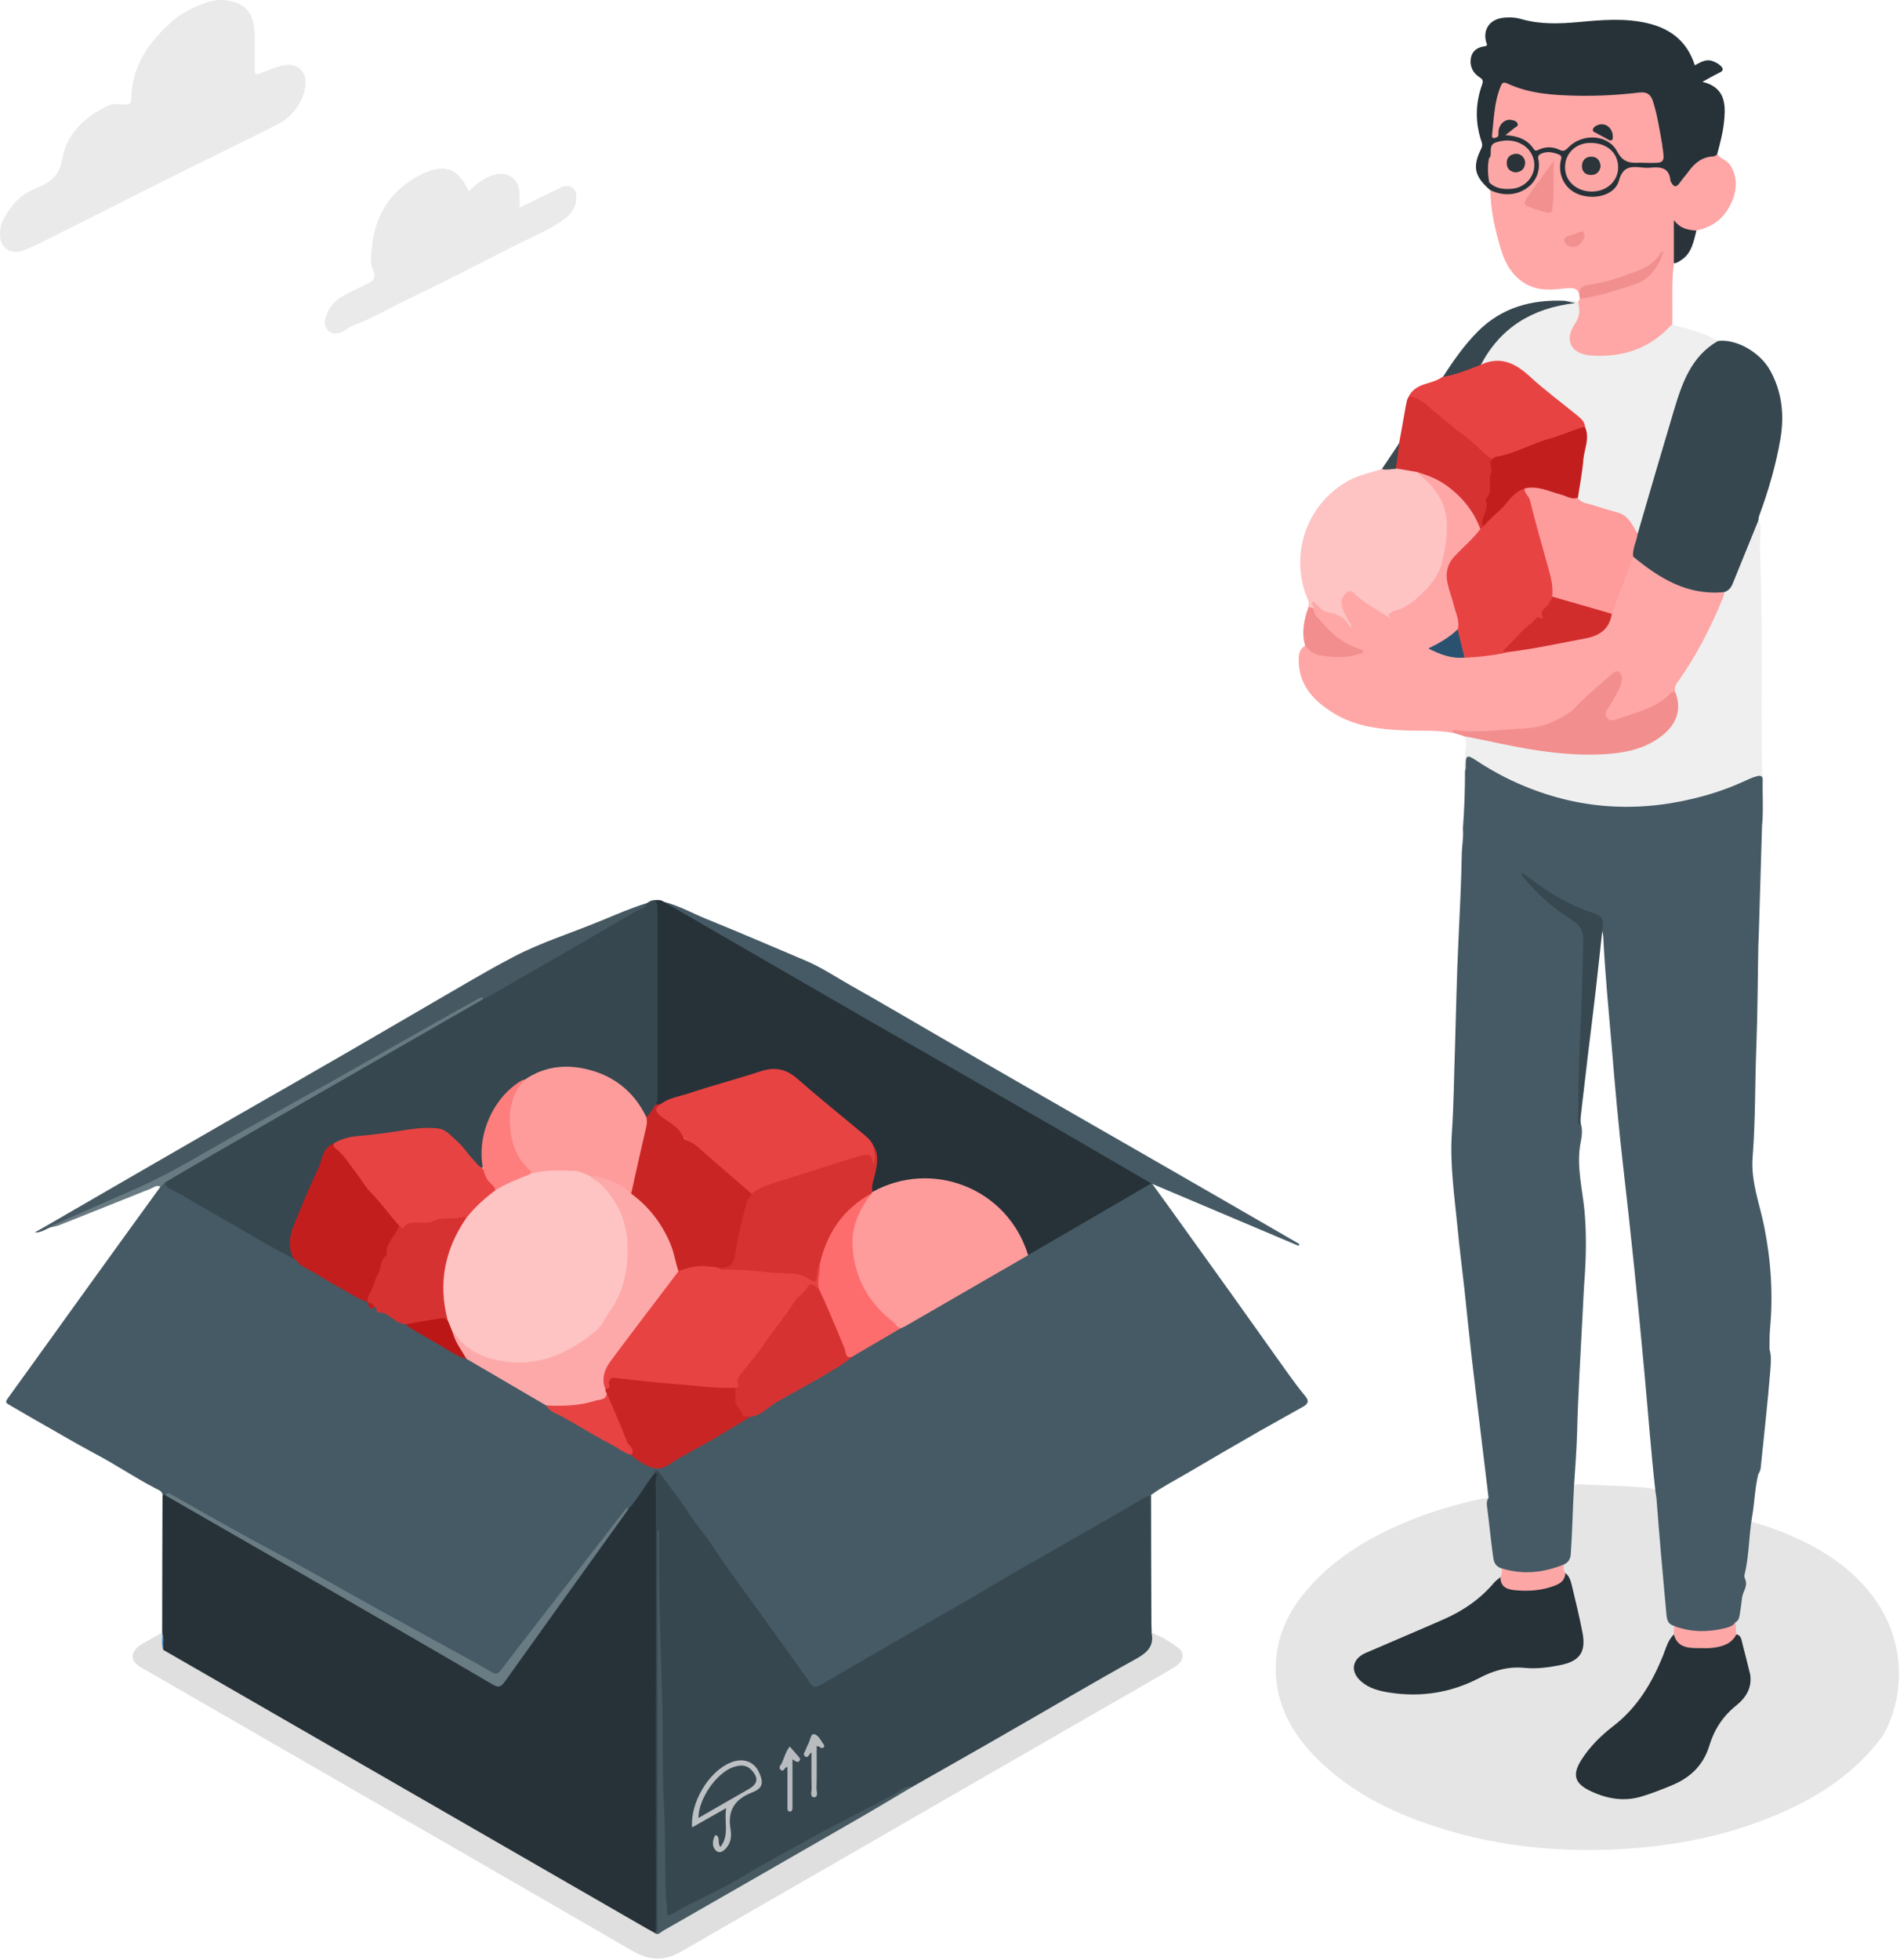<?xml version="1.0" encoding="UTF-8"?> <svg xmlns="http://www.w3.org/2000/svg" viewBox="0 0 139.273 143.592" fill="none"><path d="M106.518 53.706C105.411 53.492 104.268 53.563 103.149 53.528C101.268 53.456 99.435 53.278 97.792 52.28C96.292 51.366 95.161 50.19 95.197 48.266C95.209 47.874 95.292 47.518 95.673 47.316C95.78 47.256 95.864 47.328 95.935 47.387C97.054 48.302 98.28 48.017 99.53 47.779C98.28 47.185 97.233 46.378 96.447 45.261C96.304 45.071 96.161 44.881 96.137 44.632C96.126 44.418 95.995 44.145 96.185 44.014C96.423 43.86 96.637 44.121 96.78 44.275C97.149 44.667 97.59 44.822 98.09 44.869C98.495 44.905 98.542 45.332 98.768 45.499C98.459 45.202 98.316 44.786 98.233 44.347C98.149 43.895 98.304 43.527 98.709 43.29C99.09 43.064 99.34 43.325 99.59 43.551C100.197 44.097 100.947 44.43 101.578 44.94C101.625 44.976 101.649 45.047 101.721 45C103.018 44.145 104.435 43.444 105.245 41.995C106.363 40.011 106.09 37.042 104.578 35.344C104.495 35.249 104.363 35.237 104.28 35.154C104.114 34.987 103.78 34.94 103.876 34.583C104.709 34.583 105.423 34.964 106.042 35.415C107.209 36.27 108.244 37.28 108.59 38.788C108.542 39.061 108.328 39.227 108.149 39.406C107.697 39.869 107.221 40.32 106.768 40.783C106.161 41.413 106.042 42.161 106.328 42.969C106.59 43.717 106.768 44.477 106.959 45.249C107.03 45.522 107.042 45.796 106.959 46.069C106.53 46.769 105.756 47.043 105.054 47.518C105.84 47.862 106.578 48.112 107.399 48.017C108.411 47.922 109.423 47.815 110.423 47.648C112.137 47.363 113.852 47.031 115.554 46.722C116.042 46.639 116.506 46.484 116.982 46.318C117.661 46.093 117.768 45.439 118.006 44.881C118.078 44.513 118.209 44.168 118.363 43.824C118.745 43.005 119.006 42.149 119.304 41.294C119.387 41.056 119.411 40.783 119.697 40.677C119.971 40.665 120.114 40.867 120.304 41.009C121.602 42.007 122.959 42.862 124.614 43.147C125.197 43.254 125.804 43.076 126.375 43.29C126.637 43.575 126.423 43.848 126.316 44.109C125.506 46.104 124.494 47.993 123.28 49.775C123.078 50.071 122.947 50.392 122.84 50.725C121.721 51.758 120.328 52.28 118.911 52.72C118.852 52.732 118.804 52.756 118.745 52.767C118.375 52.851 117.971 53.005 117.697 52.637C117.411 52.269 117.673 51.924 117.852 51.604C118.137 51.081 118.506 50.606 118.637 50.012C118.673 49.822 118.756 49.596 118.542 49.478C118.352 49.371 118.221 49.561 118.078 49.667C117.233 50.345 116.423 51.081 115.649 51.841C114.649 52.827 113.423 53.373 111.995 53.492C110.59 53.599 109.197 53.718 107.792 53.73C107.364 53.777 106.947 53.623 106.518 53.706Z" fill="#FEA7A6"></path><path d="M18.673 3.703C18.673 4.178 18.685 4.653 18.673 5.128C18.673 5.425 18.745 5.52 19.054 5.389C19.53 5.187 20.007 4.997 20.495 4.855C21.852 4.463 22.673 5.282 22.316 6.648C22.018 7.777 21.316 8.632 20.292 9.143C17.602 10.508 14.887 11.803 12.197 13.157C9.507 14.499 6.828 15.877 4.126 17.219C3.316 17.623 2.507 18.051 1.661 18.371C0.864 18.68 0.066 18.181 0.007 17.374C-0.017 16.97 0.018 16.518 0.197 16.174C0.733 15.152 1.447 14.262 2.578 13.822C2.638 13.798 2.685 13.775 2.745 13.751C3.709 13.347 4.364 12.872 4.566 11.637C4.888 9.76 6.268 8.513 7.971 7.717C8.34 7.551 8.757 7.646 9.149 7.658C9.518 7.67 9.626 7.527 9.626 7.171C9.685 4.807 10.911 3.073 12.614 1.565C13.316 0.947 14.114 0.567 14.971 0.235C15.757 -0.074 16.59 -0.074 17.352 0.211C18.292 0.555 18.614 1.387 18.661 2.337C18.685 2.788 18.673 3.24 18.673 3.703Z" fill="#EAEAEA"></path><path d="M122.816 50.748C122.697 50.463 122.792 50.238 122.958 50C124.339 48.076 125.411 45.974 126.304 43.788C126.351 43.669 126.363 43.527 126.399 43.396C127.375 41.947 127.804 40.261 128.494 38.681C128.578 38.479 128.578 38.194 128.875 38.147C129.078 38.349 129.066 38.562 129.054 38.836C128.958 40.368 129.078 41.912 129.101 43.444C129.173 47.304 129.101 51.164 129.137 55.024C129.149 56.64 129.316 58.255 129.244 59.87C129.232 60.084 129.316 60.31 129.137 60.488C129.149 59.478 129.137 58.469 129.161 57.471C129.173 56.984 129.125 56.83 128.601 57.091C126.827 57.982 124.946 58.599 122.994 58.956C117.542 59.941 112.53 58.86 107.935 55.796C107.816 55.725 107.709 55.642 107.589 55.571C107.577 55.559 107.554 55.571 107.506 55.559C107.316 55.844 107.506 56.2 107.351 56.497C107.292 55.974 107.375 55.452 107.435 54.941C107.482 54.62 107.518 54.276 107.328 53.979C107.601 53.753 107.899 53.908 108.185 53.955C110.244 54.383 112.292 54.858 114.387 55.036C116.149 55.178 117.911 55.238 119.649 54.787C120.589 54.549 121.435 54.11 122.101 53.397C122.685 52.768 122.994 52.043 122.78 51.176C122.756 51.022 122.744 50.879 122.816 50.748Z" fill="#EFEFEF"></path><path d="M122.697 19.298C122.506 20.794 122.625 22.291 122.578 23.799C122.125 24.702 121.28 25.141 120.435 25.557C119.232 26.151 117.947 26.305 116.625 26.198C115.078 26.068 114.483 24.999 115.304 23.692C115.625 23.181 115.554 22.647 115.685 22.124C115.721 22.053 115.768 21.97 115.804 21.899C116.375 21.554 117.042 21.519 117.661 21.34C118.363 21.127 119.066 20.937 119.756 20.687C120.685 20.343 121.316 19.713 121.578 18.965C121.423 19.286 121.006 19.594 120.518 19.808C119.411 20.307 118.268 20.687 117.078 20.925C116.459 21.055 115.887 21.127 115.792 21.887C115.78 21.091 115.363 21.055 114.673 21.138C113.721 21.245 112.732 21.329 111.828 20.794C110.851 20.224 110.34 19.321 110.03 18.3C109.601 16.886 109.268 15.437 109.244 13.953C109.721 13.834 110.173 14.036 110.649 14.012C111.863 13.953 112.673 13.121 112.637 11.898C112.613 11.257 112.887 10.972 113.482 10.983C114.28 11.007 114.59 11.268 114.53 11.91C114.399 13.121 115.161 13.988 116.161 14.19C117.233 14.404 118.447 13.858 118.732 12.706C118.84 12.266 119.113 12.088 119.554 12.088C120.173 12.088 120.78 12.112 121.399 12.088C121.971 12.064 122.328 12.254 122.518 12.836C122.732 13.466 122.839 13.466 123.268 12.943C123.47 12.694 123.637 12.421 123.852 12.195C124.399 11.601 125.018 11.197 125.875 11.304C126.125 11.637 126.566 11.72 126.816 12.088C127.459 13.038 127.351 14.345 126.542 15.509C126.006 16.281 125.268 16.696 124.363 16.886C123.84 17.136 123.411 16.851 122.923 16.613C122.828 17.255 122.911 17.884 122.875 18.502C122.851 18.787 122.923 19.072 122.697 19.298Z" fill="#FEA7A6"></path><path d="M128.887 38.147C128.268 39.679 127.637 41.211 127.018 42.743C126.899 43.052 126.721 43.278 126.399 43.384C123.721 43.658 121.649 42.387 119.709 40.783C119.483 40.629 119.566 40.403 119.614 40.213C119.709 39.821 119.804 39.429 119.911 39.037C120.983 35.344 121.935 31.602 123.256 27.992C123.637 26.958 124.268 26.079 125.137 25.367C125.364 25.177 125.614 25.022 125.923 24.987C127.233 24.809 128.994 25.783 129.744 27.125C130.626 28.704 130.804 30.403 130.506 32.172C130.173 34.097 129.625 35.973 128.947 37.802C128.911 37.909 128.911 38.028 128.887 38.147Z" fill="#36474F"></path><path d="M125.863 11.328C125.78 11.375 125.697 11.459 125.613 11.459C124.804 11.482 124.244 11.922 123.792 12.539C123.566 12.848 123.316 13.121 123.101 13.43C122.839 13.786 122.661 13.656 122.494 13.347C122.471 13.311 122.447 13.276 122.447 13.24C122.363 12.242 121.685 12.219 120.935 12.29C120.756 12.302 120.578 12.302 120.399 12.278C119.601 12.195 118.97 12.147 118.673 13.228C118.399 14.262 116.994 14.653 115.84 14.285C114.804 13.953 114.208 12.979 114.387 11.862C114.423 11.66 114.566 11.435 114.256 11.316C113.816 11.15 113.387 11.055 112.935 11.28C112.649 11.423 112.768 11.625 112.792 11.839C112.982 13.454 111.363 14.63 109.685 14.107C109.53 14.06 109.387 14 109.244 13.941C108.078 12.943 107.911 12.219 108.578 10.888C108.673 10.698 108.661 10.556 108.601 10.39C108.125 8.988 108.137 7.598 108.637 6.209C108.72 5.971 108.72 5.829 108.471 5.674C107.959 5.354 107.721 4.855 107.816 4.261C107.911 3.726 108.292 3.465 108.816 3.394C109.09 3.358 108.982 3.228 108.935 3.073C108.697 2.182 109.173 1.458 110.101 1.315C110.578 1.244 111.054 1.268 111.518 1.399C112.923 1.802 114.339 1.743 115.768 1.612C117.423 1.458 119.09 1.315 120.744 1.695C122.447 2.087 123.673 3.026 124.232 4.784C124.625 4.582 125.03 4.297 125.53 4.475C125.756 4.558 125.959 4.665 126.137 4.831C126.339 5.033 126.339 5.187 126.054 5.318C125.661 5.508 125.292 5.722 124.792 5.995C126.339 6.375 126.506 7.444 126.399 8.679C126.327 9.606 126.101 10.461 125.863 11.328Z" fill="#273238"></path><path d="M125.923 24.987C123.971 26.115 123.304 28.063 122.709 30.046C121.804 33.063 120.923 36.092 120.042 39.121C119.78 39.097 119.697 38.871 119.602 38.693C119.328 38.135 118.876 37.838 118.304 37.66C117.685 37.47 117.078 37.256 116.435 37.101C116.078 37.018 115.638 36.959 115.531 36.472C115.495 35.581 115.769 34.726 115.876 33.847C115.971 33.028 116.245 32.232 116.054 31.4C115.995 31.044 115.757 30.807 115.495 30.581C114.078 29.381 112.602 28.241 111.173 27.053C110.65 26.626 110.114 26.483 109.471 26.661C109.197 26.744 108.9 26.887 108.614 26.673C108.53 26.519 108.578 26.364 108.65 26.222C110.078 23.799 112.221 22.516 114.971 22.172C114.876 22.172 114.709 22.231 114.685 22.041C115.019 22.006 115.352 21.97 115.673 22.136C115.816 22.683 115.828 23.158 115.471 23.692C114.602 24.951 115.161 25.972 116.709 26.056C118.911 26.186 120.84 25.581 122.388 23.941C122.435 23.882 122.506 23.846 122.578 23.799C123.732 24.096 124.899 24.357 125.923 24.987Z" fill="#EFEFEF"></path><path d="M34.364 14.012C34.804 13.596 35.233 13.216 35.792 12.967C37.173 12.349 38.161 13.038 38.09 14.463C38.078 14.677 38.09 14.891 38.09 15.212C38.828 14.855 39.506 14.523 40.173 14.202C40.495 14.048 40.804 13.881 41.126 13.727C41.733 13.442 42.245 13.751 42.245 14.44C42.257 15.259 41.769 15.794 41.138 16.221C40.09 16.922 38.923 17.397 37.804 17.967C35.126 19.333 32.447 20.699 29.745 22.006C28.459 22.623 27.221 23.371 25.864 23.858C25.685 23.93 25.518 24.048 25.352 24.155C24.923 24.44 24.447 24.595 24.054 24.215C23.65 23.823 23.816 23.312 24.03 22.849C24.483 21.839 25.483 21.53 26.364 21.067C26.578 20.96 26.792 20.865 27.007 20.758C27.423 20.556 27.566 20.295 27.352 19.808C27.102 19.262 27.209 18.632 27.269 18.05C27.507 15.746 28.638 13.965 30.709 12.872C32.316 12.029 33.471 12.088 34.364 14.012Z" fill="#EAEAEA"></path><path d="M103.888 34.631C104.542 35.189 105.173 35.759 105.578 36.531C106.149 37.588 106.126 38.729 105.971 39.857C105.911 40.296 105.816 40.748 105.709 41.187C105.411 42.375 104.59 43.183 103.768 43.919C103.364 44.287 102.792 44.632 102.185 44.774C101.947 44.834 101.614 44.857 101.935 45.332C101.054 44.727 100.185 44.299 99.459 43.669C99.245 43.492 99.102 43.147 98.733 43.408C98.399 43.658 98.292 43.966 98.364 44.382C98.471 44.952 98.84 45.392 99.078 45.914C99.007 45.938 98.947 45.962 98.947 45.95C98.614 45.273 98.078 44.976 97.316 44.857C96.923 44.798 96.602 44.335 96.233 44.062C96.054 44.263 96.328 44.43 96.268 44.608C96.102 44.667 96.007 44.56 95.911 44.465C95.899 44.323 95.983 44.192 95.899 44.014C94.459 40.748 95.721 36.959 98.84 35.225C99.614 34.797 100.459 34.643 101.28 34.37C101.638 34.192 102.019 34.203 102.387 34.203C102.923 34.275 103.471 34.215 103.888 34.631Z" fill="#FEC3C3"></path><path d="M108.554 26.721C109.971 26.079 111.054 26.59 112.126 27.576C113.233 28.597 114.471 29.5 115.638 30.462C115.888 30.676 116.162 30.89 116.185 31.27C115.554 31.816 114.733 31.935 113.983 32.22C112.888 32.647 111.721 32.897 110.661 33.455C110.292 33.645 109.84 33.55 109.459 33.74C109.221 33.8 109.042 33.693 108.888 33.514C107.911 32.41 106.65 31.65 105.543 30.7C105.126 30.343 104.733 29.94 104.269 29.643C104.019 29.488 103.84 29.191 103.459 29.286C103.352 29.31 103.292 29.144 103.28 29.013C103.531 28.562 103.911 28.324 104.4 28.158C104.864 28.015 105.34 27.897 105.745 27.612C106.673 27.231 107.566 26.84 108.554 26.721Z" fill="#E84343"></path><path d="M122.816 50.748C123.28 51.972 122.911 53.088 121.768 53.955C120.554 54.882 119.137 55.167 117.661 55.262C114.697 55.44 111.804 54.893 108.923 54.264C108.399 54.157 107.875 54.062 107.363 53.955C107.09 53.872 106.804 53.777 106.53 53.694C106.471 53.563 106.471 53.468 106.661 53.492C108.34 53.742 109.994 53.445 111.673 53.385C112.863 53.338 113.899 52.958 114.875 52.328C115.054 52.209 115.244 52.091 115.387 51.924C116.244 50.986 117.233 50.214 118.185 49.371C118.328 49.252 118.459 49.121 118.649 49.24C118.851 49.371 118.923 49.549 118.887 49.798C118.804 50.356 118.506 50.82 118.244 51.307C118.173 51.449 118.066 51.568 117.994 51.71C117.84 51.995 117.518 52.292 117.804 52.613C118.066 52.91 118.447 52.732 118.744 52.625C120.066 52.162 121.482 51.853 122.494 50.76C122.602 50.677 122.697 50.689 122.816 50.748Z" fill="#F28E8E"></path><path d="M103.304 29.013C103.733 29.156 104.149 29.298 104.506 29.607C105.483 30.45 106.483 31.294 107.518 32.066C108.173 32.553 108.685 33.194 109.376 33.645C109.506 34.061 109.506 34.488 109.411 34.916C109.352 35.166 109.304 35.415 109.435 35.664C109.483 35.771 109.53 35.938 109.459 35.997C108.864 36.52 109.316 37.327 108.911 37.897C108.792 38.075 108.84 38.313 108.84 38.527C108.78 38.681 108.721 38.824 108.506 38.752C108.006 37.386 107.102 36.329 105.923 35.498C105.304 35.07 104.602 34.809 103.888 34.595C103.364 34.5 102.84 34.405 102.304 34.322C102.054 33.835 102.268 33.372 102.387 32.909C102.423 32.742 102.506 32.588 102.566 32.422C102.733 31.531 102.887 30.64 103.042 29.761C103.102 29.512 103.114 29.239 103.304 29.013Z" fill="#D73232"></path><path d="M108.554 26.721C107.65 27.089 106.745 27.445 105.768 27.623C106.518 26.447 107.328 25.296 108.316 24.298C110.078 22.528 112.268 21.934 114.697 22.041C114.899 22.089 115.114 22.136 115.471 22.207C112.304 22.576 109.995 24.001 108.554 26.721Z" fill="#37474F"></path><path d="M95.923 44.453C96.042 44.501 96.161 44.549 96.28 44.596C96.292 45.083 96.697 45.344 96.959 45.665C97.673 46.52 98.542 47.197 99.613 47.542C99.744 47.589 99.911 47.589 99.899 47.767C99.887 47.934 99.721 47.874 99.613 47.91C98.721 48.242 97.804 48.171 96.875 48.04C96.352 47.969 95.971 47.696 95.661 47.292C95.387 46.318 95.59 45.38 95.923 44.453Z" fill="#F28E8E"></path><path d="M122.697 19.298C122.697 18.3 122.697 17.302 122.697 16.126C123.185 16.78 123.768 16.851 124.352 16.898C124.149 17.647 124.042 18.442 123.364 18.965C123.161 19.107 122.958 19.274 122.697 19.298Z" fill="#293339"></path><path d="M102.578 32.457C102.495 33.087 102.399 33.716 102.316 34.358C101.971 34.358 101.637 34.465 101.292 34.37C101.721 33.728 102.149 33.087 102.578 32.457Z" fill="#3A4950"></path><path d="M48.661 66.082C49.745 66.343 50.709 66.901 51.733 67.317C54.173 68.303 56.578 69.348 59.007 70.37C60.197 70.868 61.269 71.593 62.388 72.223C64.638 73.493 66.876 74.812 69.114 76.106C71.28 77.365 73.459 78.612 75.625 79.86C78.899 81.736 82.173 83.624 85.447 85.501C88.709 87.378 91.983 89.266 95.245 91.155C95.221 91.202 95.209 91.25 95.185 91.286C91.661 89.801 88.126 88.304 84.459 86.748C84.911 87.366 85.268 87.853 85.625 88.352C87.173 90.513 88.733 92.675 90.28 94.837C91.661 96.761 93.018 98.697 94.399 100.621C94.816 101.191 95.233 101.773 95.685 102.308C96.007 102.687 95.84 102.901 95.495 103.091C94.423 103.697 93.352 104.279 92.292 104.885C90.507 105.906 88.733 106.94 86.959 107.985C86.09 108.496 85.197 108.947 84.375 109.541C83.995 109.956 83.471 110.17 82.994 110.443C79.602 112.379 76.233 114.339 72.852 116.287C69.852 118.021 66.852 119.755 63.864 121.513C62.709 122.202 61.53 122.867 60.352 123.52C59.721 123.865 59.566 123.829 59.173 123.271C57.018 120.194 54.78 117.178 52.614 114.102C51.328 112.272 49.983 110.479 48.709 108.65C48.554 108.424 48.459 108.044 48.042 108.115C47.554 108.804 47.066 109.481 46.602 110.182C46.471 110.372 46.376 110.598 46.114 110.657C45.792 110.74 45.697 111.037 45.53 111.275C44.078 113.27 42.507 115.182 41.007 117.142C39.769 118.757 38.519 120.373 37.269 121.976C37.173 122.107 37.078 122.226 36.971 122.344C36.507 122.903 36.447 122.926 35.828 122.594C34.84 122.083 33.876 121.537 32.911 121.002C29.888 119.304 26.852 117.641 23.828 115.954C20.852 114.292 17.876 112.641 14.9 111.002C14.185 110.61 13.483 110.218 12.781 109.802C12.59 109.695 12.4 109.576 12.162 109.624C12.078 109.624 11.995 109.612 11.923 109.553C11.888 109.232 11.578 109.161 11.388 109.054C9.9 108.282 8.507 107.332 7.019 106.548C5.543 105.764 4.102 104.897 2.638 104.077C1.971 103.697 1.316 103.305 0.65 102.925C0.424 102.795 0.388 102.723 0.554 102.486C2.328 100.039 4.078 97.592 5.84 95.145C7.804 92.414 9.781 89.694 11.757 86.962C11.852 86.796 11.864 86.534 12.162 86.594C13.328 87.39 14.578 88.067 15.816 88.767C17.304 89.623 18.769 90.513 20.257 91.357C20.685 91.594 21.126 91.808 21.542 92.081C23.031 93.245 24.733 94.053 26.364 94.967C26.566 95.086 26.733 95.264 26.971 95.324C27.019 95.347 27.054 95.383 27.09 95.419C27.15 95.656 27.328 95.704 27.542 95.692C28.257 96.167 28.995 96.583 29.769 96.939C31.15 97.699 32.483 98.519 33.852 99.291C33.971 99.362 34.114 99.374 34.245 99.421C36.221 100.585 38.233 101.654 40.161 102.901C40.78 103.27 41.364 103.709 41.995 104.053C43.281 104.742 44.531 105.467 45.792 106.203C45.959 106.298 46.149 106.381 46.328 106.453C46.828 106.773 47.281 107.153 47.852 107.332C48.161 107.426 48.423 107.426 48.697 107.26C50.507 106.132 52.447 105.265 54.209 104.065C54.435 103.911 54.721 103.863 54.959 103.721C55.554 103.531 56.007 103.115 56.519 102.783C57.947 101.868 59.495 101.167 60.923 100.253C61.411 99.932 61.959 99.695 62.399 99.302C63.578 98.542 64.804 97.865 66.019 97.176C69.09 95.359 72.197 93.613 75.28 91.82C78.149 90.074 81.126 88.494 83.995 86.724C83.84 86.451 83.59 86.368 83.376 86.249C80.399 84.527 77.411 82.793 74.423 81.071C71.054 79.135 67.685 77.199 64.328 75.263C60.84 73.256 57.352 71.272 53.876 69.253C52.28 68.327 50.673 67.436 49.102 66.474C48.911 66.402 48.65 66.367 48.661 66.082Z" fill="#465A65"></path><path d="M128.268 111.465C140.256 114.874 140.363 123.294 137.983 127.226C136.042 129.863 133.435 131.585 130.482 132.868C126.947 134.412 123.233 135.184 119.387 135.457C114.232 135.813 109.185 135.279 104.304 133.533C101.256 132.44 98.459 130.908 96.209 128.52C94.411 126.608 93.364 124.399 93.53 121.727C93.649 119.684 94.542 117.962 95.84 116.453C97.959 113.995 100.709 112.451 103.685 111.275C105.233 110.657 106.84 110.218 108.459 109.85C108.673 109.802 108.887 109.802 109.102 109.778C109.28 111.251 109.459 112.736 109.625 114.208C109.661 114.505 109.756 114.731 110.078 114.802C110.316 115.087 110.232 115.372 110.066 115.646C108.518 117.522 106.495 118.674 104.268 119.541C102.982 120.052 101.721 120.646 100.435 121.145C100.209 121.228 100.006 121.347 99.816 121.489C99.399 121.822 99.328 122.321 99.625 122.76C99.923 123.176 100.316 123.461 100.816 123.603C103.268 124.304 105.649 124.114 107.935 122.998C109.304 122.332 110.697 121.952 112.221 122.071C113.03 122.131 113.84 121.976 114.637 121.786C115.518 121.572 115.947 121.062 115.864 120.159C115.732 118.674 115.375 117.237 114.923 115.824C114.852 115.61 114.697 115.456 114.578 115.277C114.435 115.016 114.423 114.755 114.602 114.505C114.875 114.339 114.971 114.113 114.982 113.781C115.042 112.178 115.137 110.586 115.221 108.982C115.423 108.733 115.709 108.745 115.983 108.769C117.59 108.864 119.209 108.852 120.804 109.03C121.066 109.054 121.304 109.113 121.506 109.291C121.661 110.93 121.828 112.581 121.971 114.22C122.102 115.634 122.221 117.035 122.328 118.449C122.351 118.722 122.447 118.888 122.697 118.983C122.875 119.209 122.863 119.458 122.792 119.708C122.28 120.539 121.994 121.477 121.59 122.344C121.137 123.294 120.649 124.209 119.983 125.041C119.518 125.622 118.911 126.026 118.375 126.525C117.542 127.309 116.661 128.045 116.042 129.031C115.471 129.934 115.59 130.563 116.542 131.027C117.661 131.585 118.828 131.882 120.102 131.526C121.304 131.181 122.471 130.754 123.542 130.1C124.328 129.625 124.721 128.901 125.042 128.105C125.399 127.25 125.673 126.359 126.328 125.658C126.625 125.337 126.97 125.076 127.28 124.767C127.78 124.28 128.149 123.746 128.149 123.009C128.149 122.891 124.506 114.826 128.173 111.572" fill="#E5E5E5"></path><path d="M114.602 114.505C114.673 114.755 114.53 115.04 114.745 115.265C114.935 115.681 114.733 115.978 114.399 116.144C113.149 116.762 111.84 116.893 110.495 116.524C110.007 116.394 109.864 116.026 109.983 115.551C110.15 115.313 110.054 115.04 110.09 114.779C111.614 115.182 113.125 115.064 114.602 114.505Z" fill="#FCA7A6"></path><path d="M127.268 119.767C127.328 120.242 127.054 120.48 126.649 120.634C125.53 121.074 124.387 121.05 123.233 120.789C122.626 120.658 122.733 120.183 122.697 119.767C122.709 119.506 122.709 119.244 122.721 118.983C124.233 119.47 125.732 119.47 127.221 118.852C127.233 119.161 127.245 119.458 127.268 119.767Z" fill="#FDA7A6"></path><path d="M128.923 68.434C128.911 68.73 128.9 69.027 128.888 69.324C128.84 71.759 128.84 74.182 128.745 76.617C128.637 79.337 128.685 82.069 128.471 84.777C128.328 86.594 128.983 88.186 129.316 89.86C129.816 92.354 129.983 94.86 129.745 97.39C129.697 97.877 129.721 98.376 129.709 98.875C129.864 99.374 129.804 99.896 129.768 100.407C129.578 102.783 129.304 105.146 129.066 107.522C129.042 107.7 128.995 107.866 128.888 108.009C128.626 109.054 128.614 110.135 128.423 111.192C128.185 112.581 128.221 114.007 127.876 115.384C127.84 115.539 127.899 115.646 127.947 115.776C128.114 116.251 127.757 116.62 127.697 117.059C127.649 117.463 127.602 117.878 127.53 118.282C127.495 118.508 127.447 118.758 127.197 118.876C127.019 119.149 126.733 119.233 126.447 119.304C125.126 119.624 123.828 119.613 122.554 119.078C122.221 118.912 122.185 118.603 122.15 118.282C121.887 115.456 121.638 112.629 121.423 109.802C121.411 109.648 121.376 109.493 121.352 109.339C121.019 106.393 120.804 103.436 120.53 100.478C120.066 95.442 119.554 90.406 118.971 85.382C118.638 82.473 118.376 79.563 118.138 76.653C117.911 73.98 117.649 71.296 117.519 68.612C117.507 68.386 117.423 68.184 117.364 67.982C117.388 67.436 117.114 67.222 116.59 67.032C114.947 66.45 113.435 65.619 112.126 64.573C113.042 65.666 114.197 66.581 115.459 67.388C115.995 67.733 116.197 68.172 116.209 68.814C116.257 71.082 116.078 73.351 116.054 75.619C116.019 77.65 115.84 79.681 115.84 81.712C115.84 82.009 115.852 82.306 115.935 82.591C115.995 82.971 115.935 83.351 115.864 83.708C115.531 85.418 115.995 87.081 116.15 88.767C116.292 90.359 116.269 91.962 116.161 93.566C116.09 94.469 116.054 95.383 116.007 96.286C115.864 99.208 115.673 102.117 115.602 105.039C115.566 106.334 115.459 107.64 115.376 108.935C115.28 110.586 115.257 112.249 115.138 113.9C115.114 114.22 114.971 114.47 114.685 114.612C113.161 115.254 111.614 115.408 110.031 114.909C109.661 114.791 109.507 114.505 109.459 114.149C109.28 112.878 109.161 111.595 108.995 110.325C108.971 110.123 108.983 109.933 109.114 109.754C108.923 108.175 108.733 106.595 108.542 105.015C108.316 103.127 108.078 101.227 107.864 99.338C107.685 97.735 107.519 96.131 107.352 94.528C107.185 93.008 106.983 91.487 106.84 89.955C106.614 87.639 106.269 85.335 106.423 83.007C106.566 80.964 106.578 78.909 106.65 76.854C106.733 74.17 106.781 71.486 106.911 68.814C107.007 66.747 107.114 64.68 107.149 62.602C107.161 61.972 107.292 61.343 107.233 60.713C107.34 59.3 107.388 57.887 107.388 56.473C107.459 56.319 107.435 56.164 107.435 56.01C107.447 55.369 107.554 55.297 108.102 55.654C109.245 56.414 110.435 57.067 111.709 57.59C116.042 59.395 120.459 59.561 124.959 58.302C126.03 58.005 127.066 57.614 128.066 57.15C128.316 57.031 128.566 56.925 128.84 56.865C129.078 56.806 129.221 56.889 129.209 57.162C129.173 58.267 129.268 59.371 129.161 60.476C129.078 63.136 129.007 65.785 128.923 68.434Z" fill="#465A65"></path><path d="M11.912 109.553C11.983 109.553 12.055 109.553 12.114 109.541C12.828 109.648 13.364 110.123 13.959 110.455C16.555 111.94 19.15 113.424 21.733 114.933C24.293 116.418 26.84 117.89 29.4 119.363C31.614 120.634 33.828 121.917 36.031 123.211C36.447 123.461 36.685 123.378 36.959 122.998C38.804 120.444 40.626 117.878 42.471 115.325C43.519 113.864 44.626 112.439 45.65 110.966C45.745 110.823 45.876 110.693 46.043 110.61C46.769 109.802 47.269 108.84 47.947 107.997C48.031 107.913 48.126 107.795 48.221 107.949C48.304 108.08 48.28 108.258 48.28 108.412C48.185 119.078 48.257 129.744 48.233 140.41C48.233 140.742 48.257 141.087 48.209 141.419C48.197 141.491 48.162 141.55 48.126 141.597C47.852 141.776 47.626 141.609 47.412 141.491C44.59 139.851 41.757 138.224 38.923 136.597C35.162 134.435 31.412 132.25 27.65 130.1C25.066 128.628 22.507 127.131 19.924 125.658C17.555 124.304 15.197 122.915 12.816 121.572C12.495 121.394 12.126 121.252 11.912 120.919C11.793 120.527 11.828 120.123 11.876 119.731C11.876 119.696 11.876 119.672 11.888 119.636C11.888 116.275 11.9 112.914 11.912 109.553Z" fill="#273238"></path><path d="M48.066 141.597C48.066 130.943 48.066 120.302 48.078 109.648C48.078 109.113 47.995 108.591 48.149 108.056C48.197 107.89 48.03 107.985 47.947 107.985C48.03 107.676 48.173 107.7 48.34 107.925C49.114 108.947 49.888 109.956 50.59 111.037C51.066 111.762 51.649 112.403 52.125 113.128C53.161 114.743 54.34 116.275 55.459 117.843C56.78 119.684 58.125 121.513 59.411 123.366C59.626 123.675 59.828 123.639 60.114 123.485C62.066 122.344 64.018 121.216 65.971 120.088C67.685 119.102 69.411 118.116 71.126 117.13C72.244 116.477 73.352 115.8 74.471 115.159C75.864 114.351 77.28 113.567 78.673 112.759C80.209 111.88 81.745 111.002 83.268 110.111C83.625 109.897 83.971 109.671 84.375 109.553C84.375 112.617 84.387 115.681 84.399 118.757C84.399 119.054 84.411 119.351 84.423 119.648C84.733 120.598 84.578 120.966 83.745 121.442C80.637 123.223 77.542 125.041 74.423 126.81C72.149 128.105 69.887 129.423 67.625 130.718C67.352 130.872 67.066 131.027 66.756 131.086C66.018 131.181 65.459 131.668 64.852 132.001C61.709 133.735 58.53 135.374 55.399 137.143C53.483 138.224 51.53 139.234 49.59 140.267C48.959 140.612 48.804 140.505 48.733 139.804C48.602 138.545 48.637 137.274 48.614 136.015C48.554 133.343 48.542 130.67 48.471 128.01C48.411 126.145 48.435 124.292 48.388 122.439C48.292 119.126 48.256 115.8 48.268 112.617C48.245 112.415 48.114 112.486 48.197 112.474C48.221 112.474 48.221 112.486 48.233 112.486C48.316 112.569 48.268 112.664 48.268 112.759C48.233 115.337 48.292 117.902 48.34 120.48C48.447 127.202 48.376 133.937 48.388 140.659C48.364 140.968 48.554 141.395 48.066 141.597Z" fill="#36474F"></path><path d="M48.661 66.082C50.828 67.341 52.995 68.6 55.162 69.847C58.067 71.522 60.971 73.208 63.876 74.883C66.15 76.189 68.435 77.496 70.721 78.802C73.102 80.168 75.483 81.546 77.852 82.912C80.007 84.159 82.15 85.406 84.388 86.713C81.34 88.494 78.352 90.228 75.352 91.974C75.066 91.832 75.043 91.535 74.935 91.285C73.804 88.708 71.864 87.105 69.09 86.618C67.638 86.368 66.174 86.475 64.781 87.093C64.507 87.223 64.233 87.425 63.888 87.354C63.709 87.14 63.804 86.915 63.852 86.689C63.971 86.095 64.138 85.513 64.138 84.907C64.138 84.622 64.09 84.325 63.912 84.076C63.436 83.292 62.65 82.829 61.983 82.259C60.697 81.166 59.424 80.073 58.126 79.004C57.519 78.506 56.876 78.351 56.138 78.565C54.781 78.945 53.447 79.361 52.102 79.8C50.84 80.216 49.555 80.536 48.328 81.023C48.186 81.023 48.043 81 48.007 80.822C47.983 78.375 48.007 75.928 47.995 73.481C47.983 70.975 48.031 68.469 47.959 65.963C48.197 65.939 48.447 65.916 48.661 66.082Z" fill="#273238"></path><path d="M47.959 65.963C48.174 66.117 48.197 66.343 48.197 66.593C48.197 71.165 48.197 75.75 48.197 80.323C48.197 80.548 48.174 80.75 48.078 80.952C48.019 81.415 47.876 81.819 47.317 81.879C46.864 81.308 46.495 80.679 45.959 80.156C43.9 78.137 40.924 77.769 38.471 79.278C36.626 80.37 35.662 81.997 35.483 84.123C35.447 84.599 35.566 85.074 35.388 85.537C35.054 85.679 34.852 85.525 34.662 85.264C34.114 84.539 33.566 83.826 32.852 83.268C32.412 82.924 31.936 82.781 31.364 82.841C30.15 82.96 28.947 83.078 27.745 83.304C27.317 83.387 26.876 83.363 26.447 83.387C25.769 83.435 25.15 83.601 24.543 83.886C24.102 84.159 23.9 84.563 23.709 85.038C23.317 86.048 22.888 87.033 22.447 88.019C22.09 88.815 21.781 89.623 21.483 90.43C21.34 90.822 21.364 91.238 21.447 91.654C21.483 91.844 21.626 92.01 21.507 92.224C20.793 91.832 20.067 91.463 19.352 91.06C17.817 90.169 16.281 89.266 14.733 88.387C13.959 87.948 13.198 87.461 12.388 87.069C12.221 86.986 12.114 86.855 12.102 86.653C12.15 86.404 12.352 86.309 12.543 86.202C15.4 84.575 18.245 82.936 21.09 81.273C23.757 79.717 26.447 78.197 29.126 76.653C31.197 75.465 33.245 74.218 35.364 73.09C37.162 72.056 38.983 71.047 40.781 70.013C42.935 68.778 45.054 67.448 47.269 66.296C47.305 66.272 47.328 66.248 47.352 66.213C47.555 66.106 47.721 65.951 47.959 65.963Z" fill="#36474F"></path><path d="M66.887 130.92C69.221 129.589 71.566 128.271 73.887 126.929C77.03 125.135 80.137 123.283 83.304 121.537C84.137 121.074 84.602 120.587 84.411 119.636C85.102 119.886 85.733 120.278 86.316 120.705C86.911 121.133 86.804 121.727 86.078 122.166C84.851 122.903 83.613 123.603 82.375 124.316C78.518 126.537 74.649 128.758 70.792 130.979C66.983 133.176 63.185 135.374 59.375 137.559C56.209 139.388 53.03 141.217 49.852 143.046C48.697 143.711 47.566 143.652 46.423 142.987C42.006 140.422 37.578 137.88 33.161 135.326C28.209 132.476 23.245 129.625 18.292 126.763C15.757 125.302 13.221 123.841 10.673 122.368C10.626 122.332 10.566 122.309 10.519 122.285C9.245 121.644 9.685 120.848 10.542 120.385C10.995 120.135 11.435 119.886 11.888 119.636C12.019 120.052 11.876 120.48 11.971 120.895C18.614 124.72 25.245 128.544 31.887 132.369C37.03 135.338 42.173 138.296 47.328 141.265C47.53 141.384 47.745 141.491 47.947 141.609C48.03 141.692 48.125 141.669 48.221 141.609C53.733 138.296 59.34 135.16 64.911 131.953C65.542 131.585 66.137 131.11 66.887 130.92Z" fill="#DFDFDF"></path><path d="M128.292 122.701C128.435 123.675 127.983 124.399 127.268 124.969C126.292 125.753 125.649 126.739 125.292 127.927C124.864 129.328 123.923 130.243 122.59 130.801C121.876 131.098 121.161 131.383 120.423 131.609C119.102 132.036 117.828 131.822 116.614 131.252C115.388 130.682 115.221 130.017 115.959 128.889C116.566 127.962 117.34 127.19 118.197 126.525C119.983 125.171 121.078 123.354 121.899 121.323C122.114 120.777 122.257 120.194 122.697 119.755C122.947 120.717 123.721 120.765 124.507 120.765C124.864 120.765 125.221 120.789 125.578 120.741C126.28 120.646 126.923 120.456 127.28 119.755C127.626 119.826 127.649 120.135 127.709 120.385C127.911 121.157 128.102 121.929 128.292 122.701Z" fill="#273238"></path><path d="M47.364 66.189C47.316 66.616 46.876 66.616 46.638 66.759C43.066 68.861 39.471 70.916 35.876 72.983C35.745 73.066 35.59 73.113 35.447 73.184C34.935 73.232 34.543 73.576 34.126 73.802C31.197 75.441 28.28 77.116 25.352 78.779C20.9 81.308 16.447 83.85 11.947 86.297C10.269 87.211 8.459 87.877 6.709 88.661C5.697 89.112 4.685 89.528 3.662 89.943C3.305 90.098 2.983 90.335 2.543 90.311C3.543 89.741 4.543 89.171 5.531 88.589C9.412 86.345 13.293 84.1 17.174 81.867C19.971 80.263 22.769 78.672 25.554 77.056C27.578 75.893 29.578 74.705 31.602 73.541C33.602 72.389 35.578 71.189 37.626 70.12C39.638 69.063 41.828 68.386 43.923 67.519C45.066 67.056 46.185 66.557 47.364 66.189Z" fill="#465963"></path><path d="M3.662 89.943C3.757 89.872 3.852 89.801 3.947 89.753C5.983 88.85 8.019 87.948 10.054 87.057C12.685 85.893 15.126 84.361 17.638 82.96C19.923 81.677 22.221 80.418 24.507 79.135C27.328 77.543 30.138 75.94 32.959 74.349C33.685 73.945 34.412 73.541 35.138 73.137C35.257 73.078 35.364 73.078 35.447 73.196C32.292 75.002 29.138 76.819 25.995 78.624C22.566 80.596 19.138 82.556 15.721 84.527C14.519 85.216 13.328 85.917 12.138 86.618C12.019 86.736 11.888 86.843 11.769 86.962C11.495 86.796 11.281 87.009 11.066 87.093C8.816 87.984 6.566 88.898 4.304 89.789C4.09 89.872 3.876 89.896 3.662 89.943Z" fill="#687A82"></path><path d="M117.483 67.875C117.316 69.396 117.161 70.928 116.983 72.448C116.804 74.028 116.602 75.608 116.411 77.187C116.209 78.945 115.995 80.703 115.792 82.461C115.625 82.33 115.673 82.14 115.673 81.962C115.709 80.109 115.709 78.256 115.804 76.403C115.935 73.909 115.995 71.403 116.054 68.909C116.078 68.125 115.756 67.733 115.161 67.365C113.78 66.51 112.578 65.429 111.566 64.146C111.542 64.122 111.554 64.075 111.554 63.944C112.149 64.372 112.709 64.764 113.268 65.156C114.328 65.892 115.483 66.45 116.685 66.866C117.245 67.068 117.602 67.234 117.483 67.875Z" fill="#374850"></path><path d="M108.506 38.776C108.625 38.728 108.721 38.645 108.78 38.527C108.768 38.266 108.959 38.064 109.125 37.933C109.84 37.398 110.304 36.626 111.006 36.092C111.233 35.914 111.435 35.581 111.816 35.795C112.185 36.163 112.316 36.638 112.447 37.113C112.923 38.859 113.387 40.605 113.864 42.363C113.983 42.791 113.947 43.218 113.935 43.658C113.911 43.943 113.768 44.168 113.59 44.394C113.411 44.62 113.173 44.81 113.233 45.166C113.256 45.309 113.149 45.427 112.994 45.463C112.399 45.582 112.066 46.033 111.661 46.425C111.233 46.841 110.852 47.304 110.375 47.672C110.28 47.743 110.471 47.72 110.471 47.803C109.447 48.04 108.411 48.135 107.364 48.195C106.982 47.553 106.744 46.888 106.852 46.128C107.018 45.499 106.709 44.928 106.566 44.347C106.435 43.812 106.233 43.301 106.114 42.767C105.935 41.983 106.09 41.294 106.673 40.712C107.28 40.059 107.971 39.489 108.506 38.776Z" fill="#E84343"></path><path d="M113.78 43.717C113.864 42.993 113.685 42.316 113.494 41.627C113.03 39.964 112.554 38.301 112.137 36.626C112.054 36.306 111.709 36.139 111.756 35.783C112.125 35.522 112.518 35.51 112.935 35.629C113.852 35.878 114.756 36.163 115.649 36.46C115.84 36.84 116.244 36.852 116.578 36.959C117.256 37.173 117.935 37.375 118.614 37.565C119.399 37.79 119.661 38.503 120.042 39.109C119.971 39.679 119.649 40.19 119.709 40.783C119.197 42.173 118.673 43.575 118.161 44.964C117.899 45.107 117.661 44.964 117.423 44.905C116.34 44.667 115.304 44.252 114.232 43.978C114.054 43.954 113.887 43.883 113.78 43.717Z" fill="#FE9C9C"></path><path d="M113.78 43.717C115.233 44.133 116.697 44.549 118.149 44.976C117.983 46.093 117.245 46.591 116.209 46.781C114.292 47.138 112.387 47.565 110.447 47.791C110.363 47.732 110.054 47.791 110.221 47.637C110.935 46.983 111.506 46.188 112.304 45.618C112.53 45.463 112.602 45.047 112.994 45.344C113.006 45.344 113.113 45.249 113.102 45.237C112.756 44.679 113.423 44.549 113.542 44.192C113.613 44.026 113.792 43.919 113.78 43.717Z" fill="#D22D2D"></path><path d="M106.84 46.116C107.006 46.805 107.185 47.494 107.352 48.183C106.423 48.278 105.59 47.969 104.697 47.518C105.518 47.114 106.244 46.71 106.84 46.116Z" fill="#2A5270"></path><path d="M115.792 21.899C115.792 21.863 115.804 21.815 115.804 21.78C115.649 21.103 116.019 20.913 116.602 20.842C117.804 20.687 118.923 20.26 120.042 19.844C120.733 19.594 121.304 19.202 121.697 18.585C121.744 18.514 121.804 18.419 121.935 18.43C121.578 19.559 120.959 20.473 119.78 20.853C118.471 21.293 117.161 21.709 115.792 21.899Z" fill="#F18F8F"></path><path d="M113.911 11.767C113.828 12.967 113.947 14.167 113.78 15.354C113.745 15.604 113.578 15.616 113.388 15.568C113.066 15.485 112.745 15.39 112.423 15.283C111.638 15.022 111.602 14.974 112.054 14.321C112.649 13.454 113.292 12.622 113.911 11.767Z" fill="#F28F8F"></path><path d="M116.161 17.314C116.006 17.67 115.828 18.039 115.375 18.086C115.066 18.122 114.744 17.967 114.673 17.658C114.602 17.385 114.911 17.302 115.149 17.231C115.352 17.171 115.566 17.112 115.756 17.017C116.078 16.839 116.114 17.053 116.161 17.314Z" fill="#F29090"></path><path d="M110.351 9.903C110.625 9.677 110.804 9.558 110.958 9.416C111.078 9.309 111.339 9.261 111.232 9.036C111.161 8.869 110.958 8.822 110.78 8.786C110.304 8.715 109.899 9.083 109.84 9.629C109.828 9.748 109.863 9.891 109.816 9.974C109.756 10.057 109.625 10.105 109.518 10.116C109.339 10.128 109.363 9.974 109.375 9.867C109.506 8.691 109.53 7.503 109.982 6.375C110.078 6.126 110.149 5.959 110.482 6.114C112.137 6.886 113.923 6.981 115.709 7.016C117.197 7.04 118.685 6.957 120.161 6.779C120.756 6.708 121.018 6.957 121.173 7.444C121.494 8.465 121.649 9.523 121.84 10.568C121.851 10.603 121.851 10.651 121.851 10.686C122.042 11.957 122.042 11.957 120.72 11.934C120.542 11.934 120.363 11.922 120.185 11.922C119.482 11.957 118.97 11.91 118.542 11.102C117.863 9.819 115.97 9.748 114.947 10.817C114.732 11.043 114.59 11.114 114.304 10.972C113.816 10.746 113.304 10.734 112.804 10.96C112.649 11.031 112.542 11.102 112.411 10.9C111.959 10.223 111.28 9.962 110.351 9.903Z" fill="#FEA7A6"></path><path d="M116.697 14.036C115.566 14.036 114.721 13.288 114.721 12.266C114.709 11.257 115.494 10.485 116.542 10.473C117.78 10.461 118.602 11.173 118.614 12.254C118.625 13.252 117.78 14.036 116.697 14.036Z" fill="#FCA7A6"></path><path d="M109.149 11.589C109.173 11.565 109.209 11.542 109.232 11.506C109.363 11.15 109.09 10.627 109.649 10.437C110.304 10.223 110.947 10.235 111.554 10.568C112.256 10.948 112.601 11.755 112.423 12.48C112.244 13.228 111.589 13.775 110.804 13.834C110.197 13.881 109.613 13.822 109.161 13.359C109.054 12.765 109.03 12.183 109.149 11.589Z" fill="#FCA7A6"></path><path d="M115.661 36.472C115.209 36.638 114.84 36.353 114.435 36.246C113.554 36.021 112.721 35.557 111.756 35.795C111.185 35.973 110.78 36.413 110.447 36.84C109.947 37.47 109.268 37.909 108.78 38.539C108.602 38.408 108.638 38.218 108.685 38.052C108.816 37.588 109.114 37.161 108.899 36.638C108.887 36.626 108.887 36.591 108.899 36.579C109.495 36.032 109.042 35.284 109.292 34.679C109.435 34.334 109.09 33.978 109.364 33.657C109.459 33.598 109.554 33.491 109.661 33.467C111.042 33.253 112.245 32.505 113.566 32.149C114.459 31.911 115.28 31.496 116.173 31.27C116.554 32.077 116.149 32.849 116.066 33.633C115.995 34.583 115.804 35.522 115.661 36.472Z" fill="#C31E1E"></path><path d="M63.947 87.342C68.292 84.931 73.852 87.033 75.364 91.974C72.352 93.708 69.352 95.454 66.34 97.188C66.257 97.236 66.162 97.26 66.078 97.307C65.924 97.367 65.769 97.39 65.638 97.283C63.792 95.763 62.483 93.922 62.352 91.44C62.269 89.919 62.781 88.577 63.792 87.425C63.828 87.366 63.888 87.342 63.947 87.342Z" fill="#FE9C9C"></path><path d="M40.054 102.996C38.102 101.856 36.162 100.716 34.209 99.576C33.709 99.208 33.459 98.673 33.209 98.139C33.138 97.984 33.054 97.806 33.197 97.64C33.447 97.604 33.614 97.758 33.745 97.925C34.435 98.792 35.352 99.184 36.412 99.433C38.84 100.003 40.923 99.362 42.852 97.889C44.816 96.393 45.602 94.35 45.781 91.962C45.912 90.216 45.304 88.756 44.364 87.366C44.15 87.045 43.828 86.784 43.495 86.558C43.34 86.451 43.126 86.368 43.162 86.119C43.352 85.952 43.578 85.964 43.781 86.036C44.673 86.368 45.65 86.534 46.316 87.295C48.28 88.756 49.471 90.68 49.804 93.115C49.781 93.364 49.626 93.554 49.483 93.732C47.912 95.692 46.447 97.735 44.923 99.742C44.459 100.348 44.281 101.048 44.495 101.809C44.543 101.927 44.59 102.046 44.59 102.189C44.566 102.45 44.388 102.569 44.173 102.64C42.911 103.068 41.626 103.305 40.292 103.115C40.209 103.103 40.126 103.056 40.054 102.996Z" fill="#FEA9A9"></path><path d="M21.519 92.212C21.054 91.345 21.245 90.478 21.59 89.646C22.138 88.316 22.673 86.974 23.304 85.679C23.602 85.074 23.59 84.29 24.257 83.886C24.34 83.838 24.423 83.803 24.519 83.767C25.423 84.705 26.245 85.727 27.007 86.784C27.65 87.675 28.495 88.411 29.09 89.337C29.197 89.504 29.352 89.634 29.376 89.848C29.328 90.228 29.054 90.525 28.888 90.846C28.447 91.665 28.304 92.616 27.84 93.412C27.519 93.97 27.566 94.694 26.983 95.122C26.971 95.134 27.162 95.312 26.995 95.419C26.304 95.241 25.745 94.813 25.126 94.48C24.174 93.97 23.269 93.364 22.316 92.865C21.959 92.711 21.816 92.378 21.519 92.212Z" fill="#C31E1E"></path><path d="M44.471 102.07C44.376 102.011 44.388 101.904 44.388 101.82C44.745 100.787 44.757 100.704 45.828 100.846C47.066 101.001 48.316 100.942 49.53 101.274C49.745 101.333 49.959 101.31 50.185 101.298C51.423 101.227 52.626 101.512 53.84 101.618C54.019 101.714 54.066 101.892 54.054 102.07C54.007 102.842 54.388 103.388 54.959 103.84C54.019 104.398 53.09 104.98 52.149 105.526C51.126 106.12 50.042 106.643 49.054 107.308C48.209 107.878 47.566 107.51 46.899 107.094C46.685 106.963 46.459 106.809 46.268 106.619C45.923 105.835 45.626 105.027 45.269 104.255C44.923 103.531 44.638 102.83 44.471 102.07Z" fill="#CA2525"></path><path d="M54.947 103.828C54.792 103.661 54.447 103.899 54.435 103.733C54.388 103.27 53.864 103.068 53.899 102.593C53.923 102.296 53.899 101.999 53.899 101.714C53.864 101.203 54.018 100.752 54.352 100.359C55.804 98.614 57.066 96.725 58.435 94.92C58.661 94.623 58.983 94.469 59.221 94.184C59.554 93.768 59.899 94.219 60.161 94.516C60.899 95.929 61.471 97.402 62.054 98.887C62.149 99.124 62.256 99.291 62.435 99.445C61.816 99.98 61.09 100.359 60.388 100.787C59.221 101.488 58.007 102.094 56.84 102.806C56.233 103.163 55.733 103.768 54.947 103.828Z" fill="#D73232"></path><path d="M26.971 95.431C26.947 95.229 26.923 95.086 27.066 94.848C27.364 94.373 27.447 93.78 27.733 93.304C27.971 92.889 27.852 92.331 28.304 92.01C28.316 91.998 28.34 91.974 28.34 91.962C28.233 91.06 29.019 90.549 29.28 89.813C29.911 89.421 30.578 89.326 31.292 89.504C31.983 88.981 32.828 89.302 33.566 89.064C33.804 88.993 34.078 88.886 34.221 89.219C34.269 89.48 34.102 89.67 33.983 89.872C32.804 91.784 32.376 93.827 32.84 96.036C32.888 96.25 32.971 96.452 32.876 96.678C32.054 96.88 31.185 96.808 30.388 97.129C30.185 97.212 29.971 97.01 29.757 97.022C29.602 97.058 29.471 96.986 29.328 96.939C28.768 96.737 28.411 96.143 27.733 96.167C27.507 96.179 27.697 95.834 27.495 95.763C27.221 95.787 27.15 95.537 26.971 95.431Z" fill="#D73232"></path><path d="M62.435 99.433C61.935 99.516 62.03 99.136 61.923 98.851C61.518 97.83 61.078 96.82 60.649 95.811C60.471 95.395 60.28 94.991 60.09 94.575C59.828 94.219 59.757 93.839 59.887 93.411C59.959 93.209 59.923 92.984 59.923 92.77C60.114 91.38 60.756 90.205 61.602 89.124C62.09 88.494 62.673 87.972 63.364 87.58C63.53 87.485 63.673 87.306 63.899 87.449C62.995 88.601 62.399 89.872 62.495 91.357C62.637 93.661 63.697 95.502 65.518 96.903C65.697 97.046 65.768 97.355 66.078 97.295C64.852 98.008 63.649 98.72 62.435 99.433Z" fill="#FE6D6D"></path><path d="M46.043 110.61C43.019 114.814 40.006 119.019 36.995 123.235C36.721 123.615 36.53 123.687 36.102 123.425C32.173 121.121 28.233 118.852 24.292 116.572C20.28 114.256 16.268 111.964 12.257 109.648C12.209 109.624 12.162 109.576 12.114 109.541C12.293 109.303 12.483 109.469 12.637 109.553C14.423 110.55 16.197 111.572 17.995 112.558C19.637 113.46 21.304 114.339 22.935 115.242C24.554 116.133 26.161 117.071 27.792 117.962C29.983 119.173 32.185 120.373 34.387 121.584C34.947 121.893 35.495 122.202 36.03 122.522C36.304 122.677 36.471 122.701 36.709 122.392C38.316 120.278 39.959 118.176 41.59 116.073C43.03 114.22 44.471 112.379 45.899 110.526C45.923 110.503 45.947 110.467 45.971 110.443C45.994 110.515 46.019 110.562 46.043 110.61Z" fill="#697B83"></path><path d="M44.471 102.07C44.971 103.258 45.507 104.445 45.971 105.657C46.09 105.954 46.59 106.168 46.269 106.607C45.721 106.476 45.305 106.096 44.817 105.847C43.566 105.206 42.376 104.445 41.15 103.768C40.805 103.578 40.269 103.448 40.055 102.984C41.281 103.044 42.495 103.008 43.674 102.628C43.971 102.533 44.447 102.604 44.471 102.07Z" fill="#E84343"></path><path d="M29.745 97.034C30.578 96.891 31.424 96.737 32.257 96.606C32.447 96.571 32.65 96.606 32.816 96.725C33.114 96.974 33.221 97.295 33.197 97.663C33.376 98.376 33.84 98.946 34.197 99.576C33.471 99.386 32.876 98.934 32.245 98.566C31.483 98.139 30.745 97.687 29.983 97.26C29.864 97.2 29.852 97.07 29.745 97.034Z" fill="#BB1717"></path><path d="M26.983 95.419C27.245 95.407 27.328 95.632 27.483 95.775C27.043 96.048 27.019 95.728 26.983 95.419Z" fill="#C31E1E"></path><path d="M109.982 115.563C109.994 116.394 110.601 116.489 111.22 116.536C112.173 116.608 113.113 116.524 114.018 116.168C114.435 116.002 114.721 115.752 114.745 115.265C115.03 115.479 115.125 115.812 115.209 116.133C115.482 117.285 115.768 118.437 115.994 119.601C116.28 121.074 115.792 121.739 114.304 122.024C113.458 122.19 112.613 122.297 111.756 122.214C110.554 122.095 109.482 122.404 108.447 122.95C106.351 124.043 104.137 124.387 101.816 124.019C101.09 123.9 100.375 123.722 99.792 123.223C98.947 122.499 99.09 121.561 100.101 121.121C101.994 120.302 103.887 119.506 105.78 118.674C107.232 118.045 108.518 117.166 109.542 115.942C109.673 115.8 109.84 115.693 109.982 115.563Z" fill="#273238"></path><path d="M66.887 130.92C65.506 131.739 64.149 132.559 62.756 133.355C58.03 136.074 53.304 138.794 48.566 141.502C48.388 141.609 48.197 141.87 47.947 141.597C47.983 141.585 48.018 141.585 48.066 141.585C48.304 141.372 48.185 141.098 48.185 140.861C48.197 131.502 48.185 122.142 48.185 112.783C48.185 112.569 48.185 112.355 48.185 112.154C48.221 112.154 48.268 112.154 48.304 112.154C48.304 112.759 48.304 113.365 48.304 113.983C48.268 118.306 48.554 122.629 48.578 126.953C48.59 128.663 48.566 130.385 48.661 132.107C48.78 134.257 48.745 136.407 48.792 138.569C48.804 139.151 48.911 139.733 48.899 140.338C49.376 140.303 49.649 139.982 49.995 139.816C51.542 139.032 53.114 138.307 54.59 137.416C55.923 136.597 57.316 135.884 58.673 135.112C60.923 133.83 63.268 132.701 65.554 131.478C65.995 131.24 66.328 130.825 66.887 130.92Z" fill="#475A62"></path><path d="M11.971 120.895C11.792 120.48 11.935 120.052 11.888 119.636C12.078 120.04 11.935 120.48 11.971 120.895Z" fill="#4281BB"></path><path d="M52.805 135.338C53.495 134.471 53.054 133.509 53.233 132.487C52.316 133.01 51.543 133.449 50.733 133.901C50.59 132.084 51.947 129.815 53.531 129.162C54.423 128.782 55.233 129.043 55.614 129.815C55.995 130.611 55.936 131.038 55.114 131.347C53.816 131.858 53.316 132.701 53.554 134.067C53.638 134.554 53.566 135.065 53.197 135.457C52.971 135.694 52.686 135.849 52.435 135.552C52.185 135.267 52.233 134.863 52.388 134.542C52.459 134.376 52.614 134.53 52.662 134.685C52.721 134.875 52.626 135.088 52.805 135.338Z" fill="#BDC1C4"></path><path d="M57.888 127.974C58.09 128.212 58.292 128.426 58.483 128.651C58.566 128.758 58.709 128.865 58.614 129.007C58.471 129.221 58.316 129.043 58.09 128.913C58.09 130.005 58.09 131.027 58.09 132.048C58.09 132.191 58.09 132.321 58.09 132.464C58.09 132.583 58.078 132.725 57.923 132.737C57.721 132.749 57.721 132.594 57.721 132.452C57.721 131.917 57.721 131.383 57.721 130.848C57.721 130.397 57.721 129.934 57.721 129.483C57.495 129.447 57.483 129.874 57.245 129.696C57.018 129.518 57.233 129.328 57.316 129.174C57.495 128.782 57.59 128.354 57.888 127.974Z" fill="#B8BCC0"></path><path d="M59.864 127.95C59.864 129.007 59.876 130.041 59.852 131.062C59.852 131.288 60.006 131.704 59.661 131.692C59.352 131.68 59.494 131.264 59.494 131.039C59.471 130.171 59.483 129.316 59.483 128.426C59.28 128.497 59.268 128.865 59.018 128.699C58.816 128.556 58.995 128.378 59.054 128.224C59.114 128.057 59.185 127.891 59.268 127.737C59.387 127.499 59.435 127.036 59.661 127.072C59.995 127.119 60.161 127.535 60.376 127.82C60.423 127.879 60.447 127.962 60.376 128.033C60.197 128.212 60.09 127.915 59.864 127.95Z" fill="#B8BCBF"></path><path d="M48.424 80.905C49.043 80.43 49.805 80.347 50.507 80.109C52.233 79.527 54.007 79.076 55.733 78.506C56.745 78.173 57.578 78.292 58.412 79.016C60.007 80.418 61.674 81.748 63.305 83.114C63.59 83.351 63.876 83.601 64.019 83.969C64.126 84.266 64.197 84.575 64.209 84.884C64.209 85.002 64.209 85.133 64.09 85.192C63.995 85.228 63.888 85.157 63.84 85.074C63.59 84.729 63.269 84.777 62.936 84.895C60.65 85.656 58.328 86.321 56.043 87.093C55.745 87.2 55.495 87.413 55.197 87.508C54.959 87.544 54.781 87.413 54.614 87.259C53.459 86.154 52.269 85.074 50.995 84.111C50.055 83.399 49.317 82.473 48.328 81.819C47.793 81.487 47.852 81.213 48.424 80.905Z" fill="#E84343"></path><path d="M48.424 80.905C47.995 81.213 47.995 81.427 48.447 81.795C49.019 82.247 49.745 82.544 50.09 83.316C50.197 83.565 50.745 83.696 51.043 83.957C52.388 85.133 53.733 86.297 55.078 87.461C55.257 87.829 54.912 88.078 54.828 88.375C54.519 89.528 54.233 90.691 54.043 91.867C53.9 92.77 53.566 93.067 52.686 93.067C51.84 92.924 50.995 92.865 50.174 93.198C50.019 93.257 49.864 93.281 49.733 93.15C49.507 92.485 49.412 91.784 49.138 91.131C48.507 89.646 47.566 88.411 46.257 87.461C46.138 87.306 46.126 87.128 46.174 86.962C46.614 85.276 46.864 83.541 47.364 81.867C47.685 81.629 47.816 81.249 48.055 80.952C48.185 80.928 48.305 80.917 48.424 80.905Z" fill="#CA2525"></path><path d="M52.709 92.913C53.543 92.901 53.804 92.628 53.912 91.808C54.09 90.513 54.423 89.254 54.769 88.007C54.828 87.805 55.09 87.71 55.09 87.461C55.888 86.843 56.864 86.665 57.792 86.356C59.185 85.893 60.578 85.465 61.971 85.026C62.304 84.919 62.65 84.812 62.983 84.717C63.436 84.575 63.9 84.408 64.007 85.24C64.281 84.717 63.995 84.349 64.031 83.969C64.4 84.539 64.316 85.157 64.197 85.786C64.102 86.297 63.864 86.796 63.935 87.342C63.924 87.378 63.9 87.413 63.888 87.449C61.781 88.589 60.59 90.395 60.078 92.687C59.995 92.984 59.947 93.304 59.936 93.601C59.912 94.16 59.614 94.076 59.328 93.91C58.864 93.661 58.4 93.495 57.864 93.483C56.388 93.435 54.924 93.21 53.447 93.198C53.185 93.198 52.84 93.304 52.709 92.913Z" fill="#D73232"></path><path d="M47.376 81.855C47.448 82.104 47.424 82.342 47.364 82.603C46.983 84.218 46.626 85.834 46.269 87.449C45.388 86.665 44.34 86.273 43.185 86.143C43.126 86.19 43.043 86.237 42.971 86.202C41.721 85.786 40.447 85.929 39.186 86.107C39.126 86.119 39.067 86.107 39.007 86.095C37.543 84.943 37.102 83.375 37.233 81.594C37.281 81.023 37.495 80.489 37.626 79.931C37.721 79.503 38.186 79.408 38.447 79.123C40.055 78.03 41.793 77.935 43.59 78.506C45.329 79.076 46.59 80.216 47.376 81.855Z" fill="#FE9C9C"></path><path d="M34.161 89.266C34.114 89.231 34.066 89.147 34.042 89.147C33.328 89.397 32.483 89.135 31.852 89.444C31.375 89.67 31.018 89.575 30.602 89.587C30.233 89.599 29.864 89.539 29.602 89.919C29.471 90.109 29.387 89.824 29.268 89.824C28.554 89.029 27.947 88.15 27.185 87.39C26.792 86.998 26.459 86.392 26.078 85.905C25.602 85.287 25.197 84.61 24.566 84.123C24.423 84.005 24.423 83.91 24.495 83.767C25.066 83.411 25.685 83.292 26.352 83.233C27.233 83.161 28.114 83.043 28.995 82.912C30.006 82.758 31.054 82.556 32.102 82.686C32.721 82.758 33.09 83.256 33.518 83.636C33.971 84.017 34.268 84.539 34.685 84.967C34.911 85.192 35.078 85.477 35.387 85.608C35.697 86.154 36.161 86.606 36.364 87.223C36.316 87.461 36.125 87.58 35.947 87.698C35.411 88.078 34.947 88.53 34.518 89.029C34.435 89.135 34.352 89.278 34.161 89.266Z" fill="#E84343"></path><path d="M36.304 87.223C36.28 86.915 36.006 86.784 35.84 86.582C35.59 86.297 35.495 85.941 35.399 85.596C34.923 83.161 36.161 80.37 38.28 79.147C38.328 79.123 38.4 79.135 38.447 79.123C37.352 80.323 37.221 81.748 37.483 83.256C37.649 84.242 38.09 85.097 38.852 85.762C38.959 85.858 38.923 85.917 38.899 86C38.852 86.178 38.709 86.237 38.566 86.297C37.911 86.57 37.233 86.796 36.637 87.2C36.53 87.283 36.411 87.306 36.304 87.223Z" fill="#FE7D7D"></path><path d="M118.221 9.998C118.233 10.235 118.161 10.401 117.828 10.2C117.578 10.045 117.304 9.926 117.054 9.772C116.935 9.701 116.709 9.677 116.768 9.463C116.816 9.309 116.959 9.226 117.114 9.166C117.649 8.952 118.209 9.344 118.221 9.998Z" fill="#273238"></path><path d="M117.328 12.183C117.268 12.587 117.018 12.824 116.626 12.824C116.209 12.824 115.947 12.563 115.959 12.159C115.971 11.732 116.245 11.459 116.685 11.482C117.078 11.494 117.292 11.767 117.328 12.183Z" fill="#2C3539"></path><path d="M111.09 12.634C110.697 12.587 110.447 12.361 110.447 11.945C110.435 11.53 110.709 11.304 111.102 11.268C111.483 11.233 111.828 11.589 111.792 11.969C111.757 12.373 111.519 12.599 111.09 12.634Z" fill="#2A3338"></path><path d="M36.304 87.223C37.114 86.701 38.019 86.38 38.899 86.012C39.983 85.691 41.09 85.762 42.197 85.798C42.53 85.81 42.864 86.024 43.197 86.143C43.435 86.428 43.804 86.534 44.078 86.808C45.221 87.972 45.9 89.397 45.983 90.953C46.078 92.734 45.828 94.504 44.721 96.048C44.376 96.535 44.161 97.105 43.685 97.509C41.769 99.101 39.638 100.098 37.09 99.778C35.911 99.635 34.768 99.231 33.864 98.376C33.626 98.15 33.519 97.806 33.197 97.663C33.066 97.355 32.947 97.034 32.816 96.725C32.102 94.029 32.602 91.559 34.161 89.278C34.768 88.482 35.506 87.829 36.304 87.223Z" fill="#FEC3C3"></path><path d="M52.709 92.913C52.828 93.055 52.995 93.031 53.15 93.031C54.28 93.008 55.388 93.126 56.507 93.245C57.019 93.293 57.554 93.293 58.078 93.328C58.543 93.364 58.947 93.471 59.328 93.732C59.59 93.91 59.852 94.076 59.876 93.506C59.888 93.233 59.9 92.913 60.078 92.663C60.173 93.293 59.792 93.934 60.09 94.563C59.983 94.457 59.876 94.338 59.757 94.231C59.578 94.088 59.328 94.053 59.233 94.243C58.995 94.73 58.483 94.967 58.209 95.419C57.507 96.547 56.626 97.557 55.888 98.661C55.423 99.35 54.852 99.968 54.34 100.633C54.138 100.906 53.959 101.12 54.114 101.476C54.173 101.619 54.031 101.678 53.9 101.69C52.435 101.749 50.983 101.524 49.542 101.417C48.078 101.31 46.59 101.143 45.114 100.965C44.685 100.906 44.566 101.191 44.65 101.417C44.781 101.773 44.507 101.702 44.376 101.809C44.054 101.001 44.328 100.3 44.804 99.671C46.435 97.485 48.09 95.312 49.745 93.138C50.4 92.889 51.078 92.723 51.792 92.782C52.102 92.818 52.412 92.829 52.709 92.913Z" fill="#E84343"></path><path d="M51.197 133.212C51.197 131.799 52.531 129.898 53.757 129.483C54.257 129.316 54.733 129.292 55.114 129.732C55.614 130.29 55.542 130.718 54.899 131.086C53.685 131.775 52.471 132.475 51.197 133.212Z" fill="#36474F"></path></svg> 